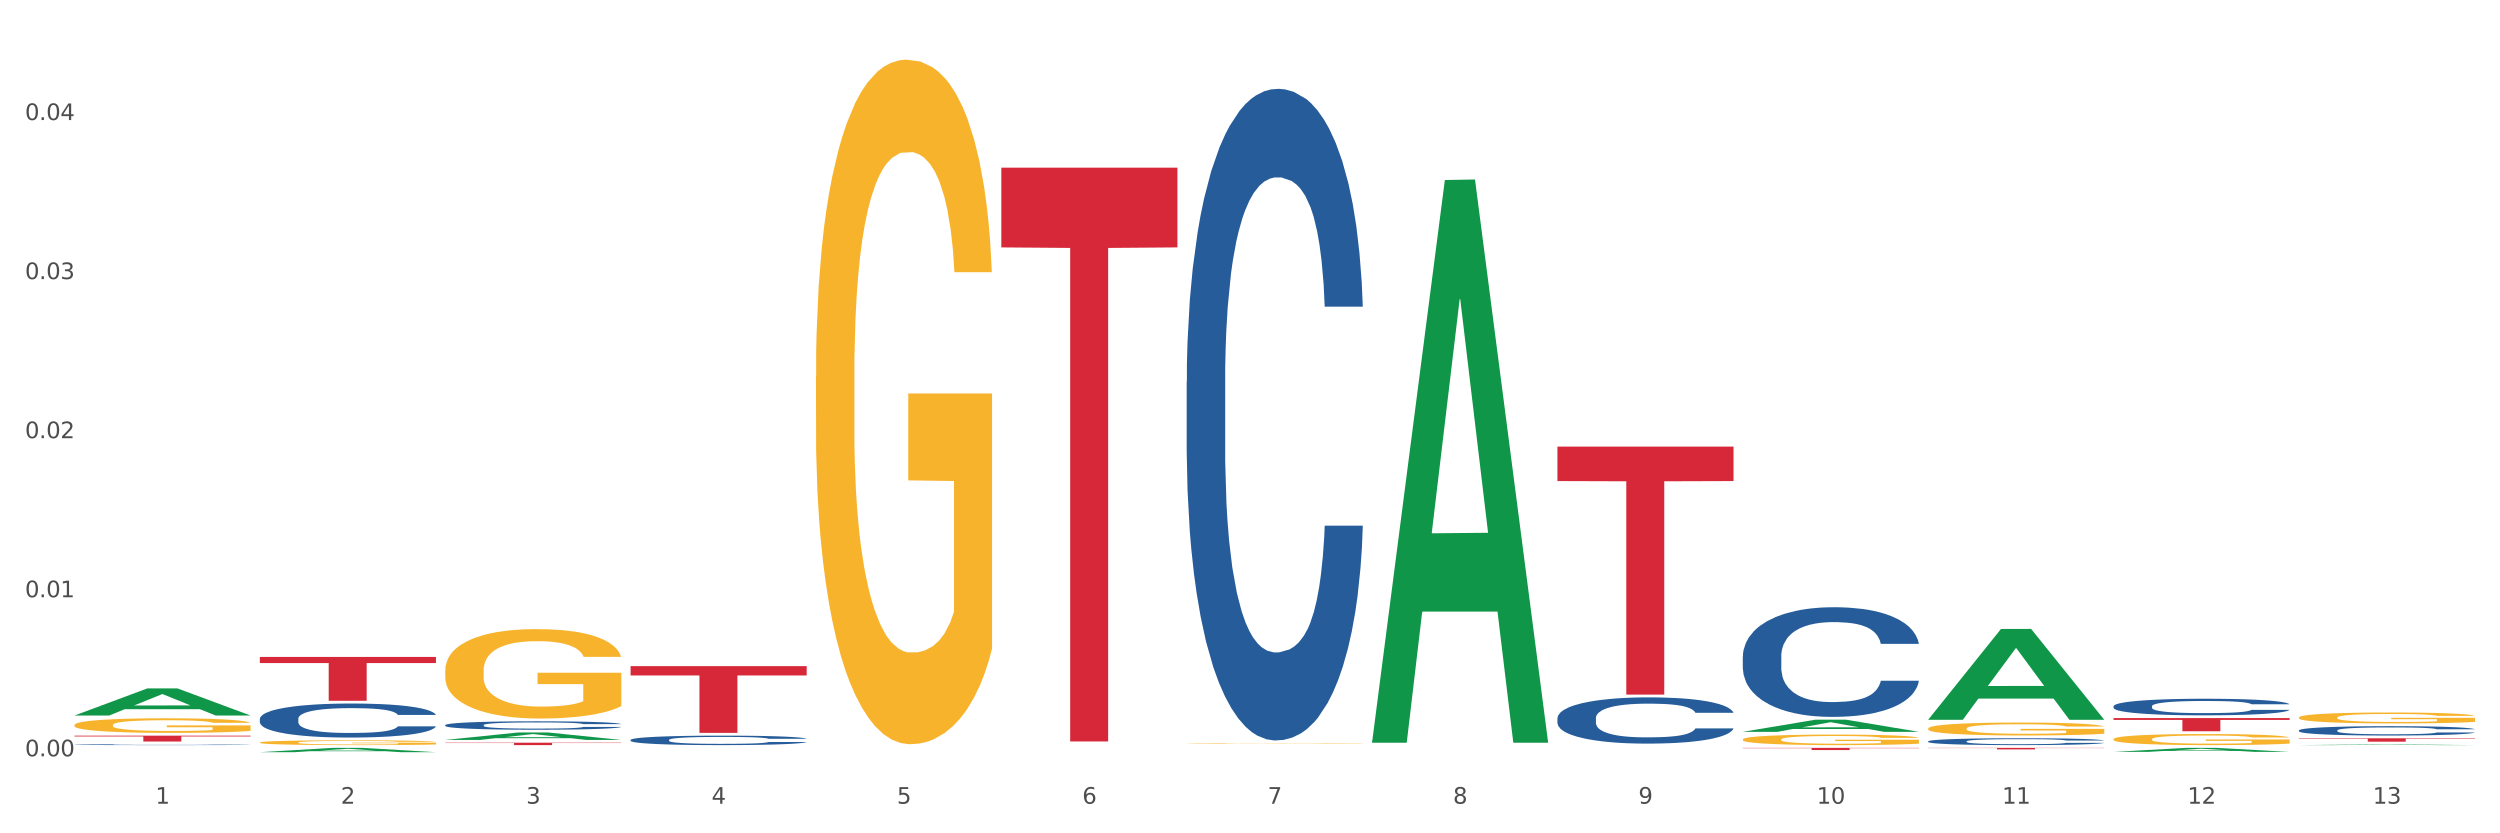 <?xml version="1.0" encoding="utf-8" standalone="no"?>
<!DOCTYPE svg PUBLIC "-//W3C//DTD SVG 1.1//EN"
  "http://www.w3.org/Graphics/SVG/1.1/DTD/svg11.dtd">
<svg xmlns:xlink="http://www.w3.org/1999/xlink" width="1080pt" height="360pt" viewBox="0 0 1080 360" xmlns="http://www.w3.org/2000/svg" version="1.1">
 <rect x="0" y="0" width="1080" height="360" fill="#333333" stroke="none"/>
 <defs>
  <style type="text/css">*{stroke-linejoin: round; stroke-linecap: butt}</style>
 </defs>
 <g id="figure_1">
  <g id="patch_1">
   <path d="M 0 360 
L 1080 360 
L 1080 0 
L 0 0 
z
" style="fill: #ffffff; stroke: #ffffff; stroke-linejoin: miter"/>
  </g>
  <g id="axes_1">
   <g id="matplotlib.axis_1">
    <g id="xtick_1">
     <g id="text_1">
      <!-- 1 -->
      <g style="fill: #4d4d4d" transform="translate(67.159 347.204) scale(0.096 -0.096)">
       <defs>
        <path id="DejaVuSans-31" d="M 794 531 
L 1825 531 
L 1825 4091 
L 703 3866 
L 703 4441 
L 1819 4666 
L 2450 4666 
L 2450 531 
L 3481 531 
L 3481 0 
L 794 0 
L 794 531 
z
" transform="scale(0.016)"/>
       </defs>
       <use xlink:href="#DejaVuSans-31"/>
      </g>
     </g>
    </g>
    <g id="xtick_2">
     <g id="text_2">
      <!-- 2 -->
      <g style="fill: #4d4d4d" transform="translate(147.238 347.204) scale(0.096 -0.096)">
       <defs>
        <path id="DejaVuSans-32" d="M 1228 531 
L 3431 531 
L 3431 0 
L 469 0 
L 469 531 
Q 828 903 1448 1529 
Q 2069 2156 2228 2338 
Q 2531 2678 2651 2914 
Q 2772 3150 2772 3378 
Q 2772 3750 2511 3984 
Q 2250 4219 1831 4219 
Q 1534 4219 1204 4116 
Q 875 4013 500 3803 
L 500 4441 
Q 881 4594 1212 4672 
Q 1544 4750 1819 4750 
Q 2544 4750 2975 4387 
Q 3406 4025 3406 3419 
Q 3406 3131 3298 2873 
Q 3191 2616 2906 2266 
Q 2828 2175 2409 1742 
Q 1991 1309 1228 531 
z
" transform="scale(0.016)"/>
       </defs>
       <use xlink:href="#DejaVuSans-32"/>
      </g>
     </g>
    </g>
    <g id="xtick_3">
     <g id="text_3">
      <!-- 3 -->
      <g style="fill: #4d4d4d" transform="translate(227.317 347.204) scale(0.096 -0.096)">
       <defs>
        <path id="DejaVuSans-33" d="M 2597 2516 
Q 3050 2419 3304 2112 
Q 3559 1806 3559 1356 
Q 3559 666 3084 287 
Q 2609 -91 1734 -91 
Q 1441 -91 1130 -33 
Q 819 25 488 141 
L 488 750 
Q 750 597 1062 519 
Q 1375 441 1716 441 
Q 2309 441 2620 675 
Q 2931 909 2931 1356 
Q 2931 1769 2642 2001 
Q 2353 2234 1838 2234 
L 1294 2234 
L 1294 2753 
L 1863 2753 
Q 2328 2753 2575 2939 
Q 2822 3125 2822 3475 
Q 2822 3834 2567 4026 
Q 2313 4219 1838 4219 
Q 1578 4219 1281 4162 
Q 984 4106 628 3988 
L 628 4550 
Q 988 4650 1302 4700 
Q 1616 4750 1894 4750 
Q 2613 4750 3031 4423 
Q 3450 4097 3450 3541 
Q 3450 3153 3228 2886 
Q 3006 2619 2597 2516 
z
" transform="scale(0.016)"/>
       </defs>
       <use xlink:href="#DejaVuSans-33"/>
      </g>
     </g>
    </g>
    <g id="xtick_4">
     <g id="text_4">
      <!-- 4 -->
      <g style="fill: #4d4d4d" transform="translate(307.396 347.204) scale(0.096 -0.096)">
       <defs>
        <path id="DejaVuSans-34" d="M 2419 4116 
L 825 1625 
L 2419 1625 
L 2419 4116 
z
M 2253 4666 
L 3047 4666 
L 3047 1625 
L 3713 1625 
L 3713 1100 
L 3047 1100 
L 3047 0 
L 2419 0 
L 2419 1100 
L 313 1100 
L 313 1709 
L 2253 4666 
z
" transform="scale(0.016)"/>
       </defs>
       <use xlink:href="#DejaVuSans-34"/>
      </g>
     </g>
    </g>
    <g id="xtick_5">
     <g id="text_5">
      <!-- 5 -->
      <g style="fill: #4d4d4d" transform="translate(387.475 347.204) scale(0.096 -0.096)">
       <defs>
        <path id="DejaVuSans-35" d="M 691 4666 
L 3169 4666 
L 3169 4134 
L 1269 4134 
L 1269 2991 
Q 1406 3038 1543 3061 
Q 1681 3084 1819 3084 
Q 2600 3084 3056 2656 
Q 3513 2228 3513 1497 
Q 3513 744 3044 326 
Q 2575 -91 1722 -91 
Q 1428 -91 1123 -41 
Q 819 9 494 109 
L 494 744 
Q 775 591 1075 516 
Q 1375 441 1709 441 
Q 2250 441 2565 725 
Q 2881 1009 2881 1497 
Q 2881 1984 2565 2268 
Q 2250 2553 1709 2553 
Q 1456 2553 1204 2497 
Q 953 2441 691 2322 
L 691 4666 
z
" transform="scale(0.016)"/>
       </defs>
       <use xlink:href="#DejaVuSans-35"/>
      </g>
     </g>
    </g>
    <g id="xtick_6">
     <g id="text_6">
      <!-- 6 -->
      <g style="fill: #4d4d4d" transform="translate(467.554 347.204) scale(0.096 -0.096)">
       <defs>
        <path id="DejaVuSans-36" d="M 2113 2584 
Q 1688 2584 1439 2293 
Q 1191 2003 1191 1497 
Q 1191 994 1439 701 
Q 1688 409 2113 409 
Q 2538 409 2786 701 
Q 3034 994 3034 1497 
Q 3034 2003 2786 2293 
Q 2538 2584 2113 2584 
z
M 3366 4563 
L 3366 3988 
Q 3128 4100 2886 4159 
Q 2644 4219 2406 4219 
Q 1781 4219 1451 3797 
Q 1122 3375 1075 2522 
Q 1259 2794 1537 2939 
Q 1816 3084 2150 3084 
Q 2853 3084 3261 2657 
Q 3669 2231 3669 1497 
Q 3669 778 3244 343 
Q 2819 -91 2113 -91 
Q 1303 -91 875 529 
Q 447 1150 447 2328 
Q 447 3434 972 4092 
Q 1497 4750 2381 4750 
Q 2619 4750 2861 4703 
Q 3103 4656 3366 4563 
z
" transform="scale(0.016)"/>
       </defs>
       <use xlink:href="#DejaVuSans-36"/>
      </g>
     </g>
    </g>
    <g id="xtick_7">
     <g id="text_7">
      <!-- 7 -->
      <g style="fill: #4d4d4d" transform="translate(547.634 347.204) scale(0.096 -0.096)">
       <defs>
        <path id="DejaVuSans-37" d="M 525 4666 
L 3525 4666 
L 3525 4397 
L 1831 0 
L 1172 0 
L 2766 4134 
L 525 4134 
L 525 4666 
z
" transform="scale(0.016)"/>
       </defs>
       <use xlink:href="#DejaVuSans-37"/>
      </g>
     </g>
    </g>
    <g id="xtick_8">
     <g id="text_8">
      <!-- 8 -->
      <g style="fill: #4d4d4d" transform="translate(627.713 347.204) scale(0.096 -0.096)">
       <defs>
        <path id="DejaVuSans-38" d="M 2034 2216 
Q 1584 2216 1326 1975 
Q 1069 1734 1069 1313 
Q 1069 891 1326 650 
Q 1584 409 2034 409 
Q 2484 409 2743 651 
Q 3003 894 3003 1313 
Q 3003 1734 2745 1975 
Q 2488 2216 2034 2216 
z
M 1403 2484 
Q 997 2584 770 2862 
Q 544 3141 544 3541 
Q 544 4100 942 4425 
Q 1341 4750 2034 4750 
Q 2731 4750 3128 4425 
Q 3525 4100 3525 3541 
Q 3525 3141 3298 2862 
Q 3072 2584 2669 2484 
Q 3125 2378 3379 2068 
Q 3634 1759 3634 1313 
Q 3634 634 3220 271 
Q 2806 -91 2034 -91 
Q 1263 -91 848 271 
Q 434 634 434 1313 
Q 434 1759 690 2068 
Q 947 2378 1403 2484 
z
M 1172 3481 
Q 1172 3119 1398 2916 
Q 1625 2713 2034 2713 
Q 2441 2713 2670 2916 
Q 2900 3119 2900 3481 
Q 2900 3844 2670 4047 
Q 2441 4250 2034 4250 
Q 1625 4250 1398 4047 
Q 1172 3844 1172 3481 
z
" transform="scale(0.016)"/>
       </defs>
       <use xlink:href="#DejaVuSans-38"/>
      </g>
     </g>
    </g>
    <g id="xtick_9">
     <g id="text_9">
      <!-- 9 -->
      <g style="fill: #4d4d4d" transform="translate(707.792 347.204) scale(0.096 -0.096)">
       <defs>
        <path id="DejaVuSans-39" d="M 703 97 
L 703 672 
Q 941 559 1184 500 
Q 1428 441 1663 441 
Q 2288 441 2617 861 
Q 2947 1281 2994 2138 
Q 2813 1869 2534 1725 
Q 2256 1581 1919 1581 
Q 1219 1581 811 2004 
Q 403 2428 403 3163 
Q 403 3881 828 4315 
Q 1253 4750 1959 4750 
Q 2769 4750 3195 4129 
Q 3622 3509 3622 2328 
Q 3622 1225 3098 567 
Q 2575 -91 1691 -91 
Q 1453 -91 1209 -44 
Q 966 3 703 97 
z
M 1959 2075 
Q 2384 2075 2632 2365 
Q 2881 2656 2881 3163 
Q 2881 3666 2632 3958 
Q 2384 4250 1959 4250 
Q 1534 4250 1286 3958 
Q 1038 3666 1038 3163 
Q 1038 2656 1286 2365 
Q 1534 2075 1959 2075 
z
" transform="scale(0.016)"/>
       </defs>
       <use xlink:href="#DejaVuSans-39"/>
      </g>
     </g>
    </g>
    <g id="xtick_10">
     <g id="text_10">
      <!-- 10 -->
      <g style="fill: #4d4d4d" transform="translate(784.817 347.204) scale(0.096 -0.096)">
       <defs>
        <path id="DejaVuSans-30" d="M 2034 4250 
Q 1547 4250 1301 3770 
Q 1056 3291 1056 2328 
Q 1056 1369 1301 889 
Q 1547 409 2034 409 
Q 2525 409 2770 889 
Q 3016 1369 3016 2328 
Q 3016 3291 2770 3770 
Q 2525 4250 2034 4250 
z
M 2034 4750 
Q 2819 4750 3233 4129 
Q 3647 3509 3647 2328 
Q 3647 1150 3233 529 
Q 2819 -91 2034 -91 
Q 1250 -91 836 529 
Q 422 1150 422 2328 
Q 422 3509 836 4129 
Q 1250 4750 2034 4750 
z
" transform="scale(0.016)"/>
       </defs>
       <use xlink:href="#DejaVuSans-31"/>
       <use xlink:href="#DejaVuSans-30" transform="translate(63.623 0)"/>
      </g>
     </g>
    </g>
    <g id="xtick_11">
     <g id="text_11">
      <!-- 11 -->
      <g style="fill: #4d4d4d" transform="translate(864.896 347.204) scale(0.096 -0.096)">
       <use xlink:href="#DejaVuSans-31"/>
       <use xlink:href="#DejaVuSans-31" transform="translate(63.623 0)"/>
      </g>
     </g>
    </g>
    <g id="xtick_12">
     <g id="text_12">
      <!-- 12 -->
      <g style="fill: #4d4d4d" transform="translate(944.975 347.204) scale(0.096 -0.096)">
       <use xlink:href="#DejaVuSans-31"/>
       <use xlink:href="#DejaVuSans-32" transform="translate(63.623 0)"/>
      </g>
     </g>
    </g>
    <g id="xtick_13">
     <g id="text_13">
      <!-- 13 -->
      <g style="fill: #4d4d4d" transform="translate(1025.054 347.204) scale(0.096 -0.096)">
       <use xlink:href="#DejaVuSans-31"/>
       <use xlink:href="#DejaVuSans-33" transform="translate(63.623 0)"/>
      </g>
     </g>
    </g>
    <g id="xtick_14"/>
    <g id="xtick_15"/>
    <g id="xtick_16"/>
    <g id="xtick_17"/>
    <g id="xtick_18"/>
    <g id="xtick_19"/>
    <g id="xtick_20"/>
    <g id="xtick_21"/>
    <g id="xtick_22"/>
    <g id="xtick_23"/>
    <g id="xtick_24"/>
    <g id="xtick_25"/>
   </g>
   <g id="matplotlib.axis_2">
    <g id="ytick_1">
     <g id="text_14">
      <!-- 0.00 -->
      <g style="fill: #4d4d4d" transform="translate(10.8 326.727) scale(0.096 -0.096)">
       <defs>
        <path id="DejaVuSans-2e" d="M 684 794 
L 1344 794 
L 1344 0 
L 684 0 
L 684 794 
z
" transform="scale(0.016)"/>
       </defs>
       <use xlink:href="#DejaVuSans-30"/>
       <use xlink:href="#DejaVuSans-2e" transform="translate(63.623 0)"/>
       <use xlink:href="#DejaVuSans-30" transform="translate(95.41 0)"/>
       <use xlink:href="#DejaVuSans-30" transform="translate(159.033 0)"/>
      </g>
     </g>
    </g>
    <g id="ytick_2">
     <g id="text_15">
      <!-- 0.01 -->
      <g style="fill: #4d4d4d" transform="translate(10.8 258.011) scale(0.096 -0.096)">
       <use xlink:href="#DejaVuSans-30"/>
       <use xlink:href="#DejaVuSans-2e" transform="translate(63.623 0)"/>
       <use xlink:href="#DejaVuSans-30" transform="translate(95.41 0)"/>
       <use xlink:href="#DejaVuSans-31" transform="translate(159.033 0)"/>
      </g>
     </g>
    </g>
    <g id="ytick_3">
     <g id="text_16">
      <!-- 0.02 -->
      <g style="fill: #4d4d4d" transform="translate(10.8 189.294) scale(0.096 -0.096)">
       <use xlink:href="#DejaVuSans-30"/>
       <use xlink:href="#DejaVuSans-2e" transform="translate(63.623 0)"/>
       <use xlink:href="#DejaVuSans-30" transform="translate(95.41 0)"/>
       <use xlink:href="#DejaVuSans-32" transform="translate(159.033 0)"/>
      </g>
     </g>
    </g>
    <g id="ytick_4">
     <g id="text_17">
      <!-- 0.03 -->
      <g style="fill: #4d4d4d" transform="translate(10.8 120.578) scale(0.096 -0.096)">
       <use xlink:href="#DejaVuSans-30"/>
       <use xlink:href="#DejaVuSans-2e" transform="translate(63.623 0)"/>
       <use xlink:href="#DejaVuSans-30" transform="translate(95.41 0)"/>
       <use xlink:href="#DejaVuSans-33" transform="translate(159.033 0)"/>
      </g>
     </g>
    </g>
    <g id="ytick_5">
     <g id="text_18">
      <!-- 0.04 -->
      <g style="fill: #4d4d4d" transform="translate(10.8 51.861) scale(0.096 -0.096)">
       <use xlink:href="#DejaVuSans-30"/>
       <use xlink:href="#DejaVuSans-2e" transform="translate(63.623 0)"/>
       <use xlink:href="#DejaVuSans-30" transform="translate(95.41 0)"/>
       <use xlink:href="#DejaVuSans-34" transform="translate(159.033 0)"/>
      </g>
     </g>
    </g>
    <g id="ytick_6"/>
    <g id="ytick_7"/>
    <g id="ytick_8"/>
    <g id="ytick_9"/>
   </g>
   <g id="PolyCollection_1">
    <path d="M 32.175 309.092 
L 32.253 309.081 
L 63.625 297.399 
L 76.644 297.388 
L 108.25 309.114 
L 93.192 309.114 
L 86.369 306.383 
L 53.978 306.383 
L 53.743 306.427 
L 47.155 309.114 
L 32.175 309.114 
L 32.175 309.092 
L 58.056 304.754 
L 82.291 304.743 
L 70.291 299.887 
L 70.134 299.865 
L 69.977 299.898 
L 57.978 304.743 
L 58.056 304.754 
L 32.175 309.092 
z
" clip-path="url(#p7f6cab4eeb)" style="fill: #109648"/>
    <path d="M 112.254 324.946 
L 112.333 324.944 
L 143.704 323.082 
L 156.723 323.08 
L 188.329 324.95 
L 173.271 324.95 
L 166.448 324.514 
L 134.057 324.514 
L 133.822 324.521 
L 127.234 324.95 
L 112.254 324.95 
L 112.254 324.946 
L 138.135 324.254 
L 162.37 324.253 
L 150.37 323.478 
L 150.213 323.475 
L 150.056 323.48 
L 138.057 324.253 
L 138.135 324.254 
L 112.254 324.946 
z
" clip-path="url(#p7f6cab4eeb)" style="fill: #109648"/>
    <path d="M 192.333 319.651 
L 192.412 319.648 
L 223.783 316.437 
L 236.802 316.434 
L 268.408 319.657 
L 253.35 319.657 
L 246.527 318.906 
L 214.136 318.906 
L 213.901 318.919 
L 207.313 319.657 
L 192.333 319.657 
L 192.333 319.651 
L 218.215 318.459 
L 242.449 318.456 
L 230.449 317.121 
L 230.292 317.115 
L 230.136 317.124 
L 218.136 318.456 
L 218.215 318.459 
L 192.333 319.651 
z
" clip-path="url(#p7f6cab4eeb)" style="fill: #109648"/>
    <path d="M 512.65 321.187 
L 512.74 321.187 
L 512.74 321.179 
L 512.919 321.172 
L 513.818 321.156 
L 515.165 321.142 
L 516.153 321.135 
L 517.141 321.129 
L 518.308 321.123 
L 519.745 321.117 
L 522.35 321.108 
L 523.967 321.103 
L 525.943 321.098 
L 529.536 321.091 
L 532.14 321.087 
L 534.835 321.084 
L 539.236 321.08 
L 542.11 321.078 
L 545.164 321.077 
L 548.846 321.076 
L 551.631 321.076 
L 557.738 321.077 
L 562.948 321.079 
L 565.462 321.08 
L 568.696 321.083 
L 570.402 321.085 
L 573.187 321.088 
L 576.061 321.093 
L 578.037 321.097 
L 581.001 321.104 
L 583.246 321.112 
L 585.312 321.121 
L 586.39 321.127 
L 587.198 321.133 
L 587.917 321.14 
L 588.635 321.151 
L 572.468 321.151 
L 571.839 321.143 
L 570.851 321.136 
L 569.414 321.129 
L 568.157 321.124 
L 566.001 321.119 
L 564.025 321.115 
L 561.96 321.113 
L 559.445 321.111 
L 557.469 321.109 
L 554.684 321.109 
L 549.206 321.109 
L 545.523 321.111 
L 543.008 321.113 
L 541.391 321.115 
L 539.954 321.117 
L 538.338 321.12 
L 536.451 321.125 
L 535.104 321.129 
L 533.757 321.134 
L 532.679 321.139 
L 531.691 321.145 
L 530.883 321.152 
L 530.254 321.159 
L 529.715 321.167 
L 529.266 321.181 
L 529.266 321.211 
L 529.446 321.218 
L 529.895 321.227 
L 530.434 321.234 
L 531.332 321.242 
L 532.14 321.247 
L 533.667 321.255 
L 535.374 321.262 
L 536.721 321.266 
L 538.068 321.269 
L 540.403 321.274 
L 543.008 321.278 
L 545.254 321.281 
L 548.307 321.283 
L 550.373 321.284 
L 552.169 321.284 
L 556.571 321.284 
L 559.714 321.284 
L 563.217 321.282 
L 565.912 321.28 
L 568.157 321.278 
L 570.672 321.274 
L 572.289 321.27 
L 572.289 321.224 
L 552.529 321.224 
L 552.529 321.193 
L 588.725 321.193 
L 588.725 321.283 
L 587.198 321.287 
L 585.492 321.292 
L 583.695 321.295 
L 581.001 321.3 
L 577.767 321.304 
L 574.893 321.307 
L 571.839 321.31 
L 568.247 321.313 
L 563.576 321.315 
L 560.702 321.316 
L 557.109 321.316 
L 552.888 321.316 
L 549.206 321.316 
L 545.613 321.315 
L 541.841 321.313 
L 538.158 321.31 
L 535.374 321.307 
L 532.589 321.304 
L 529.625 321.299 
L 527.29 321.295 
L 525.494 321.291 
L 523.518 321.286 
L 521.362 321.279 
L 519.745 321.273 
L 518.308 321.267 
L 516.781 321.259 
L 515.704 321.252 
L 514.626 321.244 
L 513.997 321.237 
L 513.279 321.228 
L 512.74 321.214 
L 512.65 321.187 
z
" clip-path="url(#p7f6cab4eeb)" style="fill: #f7b32b"/>
    <path d="M 993.125 309.979 
L 993.215 309.975 
L 993.215 309.82 
L 993.394 309.687 
L 994.292 309.364 
L 995.64 309.097 
L 996.628 308.955 
L 997.616 308.839 
L 998.783 308.723 
L 1000.22 308.602 
L 1002.825 308.426 
L 1004.442 308.336 
L 1006.418 308.241 
L 1010.01 308.103 
L 1012.615 308.026 
L 1015.31 307.961 
L 1019.711 307.884 
L 1022.585 307.849 
L 1025.639 307.824 
L 1029.321 307.806 
L 1032.105 307.802 
L 1038.213 307.815 
L 1043.422 307.854 
L 1045.937 307.884 
L 1049.171 307.935 
L 1050.877 307.97 
L 1053.662 308.039 
L 1056.536 308.129 
L 1058.512 308.207 
L 1061.476 308.353 
L 1063.721 308.499 
L 1065.787 308.68 
L 1066.865 308.805 
L 1067.673 308.921 
L 1068.392 309.054 
L 1069.11 309.265 
L 1052.943 309.265 
L 1052.314 309.114 
L 1051.326 308.972 
L 1049.889 308.835 
L 1048.632 308.749 
L 1046.476 308.641 
L 1044.5 308.572 
L 1042.434 308.521 
L 1039.92 308.478 
L 1037.944 308.456 
L 1035.159 308.439 
L 1029.68 308.443 
L 1025.998 308.478 
L 1023.483 308.521 
L 1021.866 308.559 
L 1020.429 308.602 
L 1018.813 308.663 
L 1016.926 308.753 
L 1015.579 308.835 
L 1014.232 308.938 
L 1013.154 309.041 
L 1012.166 309.162 
L 1011.358 309.291 
L 1010.729 309.424 
L 1010.19 309.588 
L 1009.741 309.859 
L 1009.741 310.448 
L 1009.921 310.581 
L 1010.37 310.758 
L 1010.909 310.891 
L 1011.807 311.05 
L 1012.615 311.158 
L 1014.142 311.313 
L 1015.849 311.442 
L 1017.196 311.524 
L 1018.543 311.592 
L 1020.878 311.687 
L 1023.483 311.765 
L 1025.728 311.812 
L 1028.782 311.855 
L 1030.848 311.872 
L 1032.644 311.881 
L 1037.045 311.881 
L 1040.189 311.868 
L 1043.692 311.838 
L 1046.386 311.799 
L 1048.632 311.752 
L 1051.147 311.674 
L 1052.763 311.601 
L 1052.763 310.702 
L 1033.004 310.698 
L 1033.004 310.1 
L 1069.2 310.1 
L 1069.2 311.855 
L 1067.673 311.945 
L 1065.967 312.027 
L 1064.17 312.1 
L 1061.476 312.19 
L 1058.242 312.277 
L 1055.368 312.337 
L 1052.314 312.388 
L 1048.722 312.436 
L 1044.051 312.479 
L 1041.177 312.496 
L 1037.584 312.509 
L 1033.363 312.513 
L 1029.68 312.505 
L 1026.088 312.483 
L 1022.315 312.444 
L 1018.633 312.388 
L 1015.849 312.332 
L 1013.064 312.264 
L 1010.1 312.173 
L 1007.765 312.087 
L 1005.969 312.01 
L 1003.993 311.911 
L 1001.837 311.782 
L 1000.22 311.666 
L 998.783 311.545 
L 997.256 311.39 
L 996.179 311.257 
L 995.101 311.089 
L 994.472 310.964 
L 993.754 310.771 
L 993.215 310.5 
L 993.125 309.979 
z
" clip-path="url(#p7f6cab4eeb)" style="fill: #f7b32b"/>
    <path d="M 913.046 319.316 
L 913.135 319.312 
L 913.135 319.155 
L 913.315 319.019 
L 914.213 318.691 
L 915.561 318.42 
L 916.549 318.276 
L 917.537 318.158 
L 918.704 318.04 
L 920.141 317.918 
L 922.746 317.739 
L 924.363 317.647 
L 926.339 317.551 
L 929.931 317.411 
L 932.536 317.332 
L 935.231 317.267 
L 939.632 317.188 
L 942.506 317.153 
L 945.559 317.127 
L 949.242 317.109 
L 952.026 317.105 
L 958.134 317.118 
L 963.343 317.157 
L 965.858 317.188 
L 969.092 317.241 
L 970.798 317.275 
L 973.582 317.345 
L 976.457 317.437 
L 978.433 317.516 
L 981.397 317.664 
L 983.642 317.813 
L 985.708 317.997 
L 986.786 318.123 
L 987.594 318.241 
L 988.312 318.377 
L 989.031 318.591 
L 972.864 318.591 
L 972.235 318.438 
L 971.247 318.294 
L 969.81 318.154 
L 968.553 318.066 
L 966.397 317.957 
L 964.421 317.887 
L 962.355 317.835 
L 959.84 317.791 
L 957.864 317.769 
L 955.08 317.752 
L 949.601 317.756 
L 945.919 317.791 
L 943.404 317.835 
L 941.787 317.874 
L 940.35 317.918 
L 938.733 317.979 
L 936.847 318.071 
L 935.5 318.154 
L 934.153 318.259 
L 933.075 318.364 
L 932.087 318.486 
L 931.279 318.617 
L 930.65 318.753 
L 930.111 318.919 
L 929.662 319.194 
L 929.662 319.793 
L 929.841 319.928 
L 930.291 320.107 
L 930.829 320.243 
L 931.728 320.405 
L 932.536 320.514 
L 934.063 320.671 
L 935.769 320.802 
L 937.117 320.885 
L 938.464 320.955 
L 940.799 321.051 
L 943.404 321.13 
L 945.649 321.178 
L 948.703 321.222 
L 950.769 321.239 
L 952.565 321.248 
L 956.966 321.248 
L 960.11 321.235 
L 963.613 321.204 
L 966.307 321.165 
L 968.553 321.117 
L 971.068 321.038 
L 972.684 320.964 
L 972.684 320.051 
L 952.925 320.046 
L 952.925 319.439 
L 989.121 319.439 
L 989.121 321.222 
L 987.594 321.314 
L 985.887 321.397 
L 984.091 321.471 
L 981.397 321.563 
L 978.163 321.65 
L 975.289 321.711 
L 972.235 321.764 
L 968.643 321.812 
L 963.972 321.856 
L 961.098 321.873 
L 957.505 321.886 
L 953.284 321.891 
L 949.601 321.882 
L 946.009 321.86 
L 942.236 321.821 
L 938.554 321.764 
L 935.769 321.707 
L 932.985 321.637 
L 930.021 321.545 
L 927.686 321.458 
L 925.89 321.379 
L 923.914 321.279 
L 921.758 321.148 
L 920.141 321.03 
L 918.704 320.907 
L 917.177 320.75 
L 916.099 320.614 
L 915.022 320.444 
L 914.393 320.317 
L 913.674 320.121 
L 913.135 319.845 
L 913.046 319.316 
z
" clip-path="url(#p7f6cab4eeb)" style="fill: #f7b32b"/>
    <path d="M 832.967 314.724 
L 833.056 314.718 
L 833.056 314.535 
L 833.236 314.377 
L 834.134 313.994 
L 835.481 313.678 
L 836.469 313.51 
L 837.457 313.372 
L 838.625 313.234 
L 840.062 313.091 
L 842.667 312.882 
L 844.283 312.775 
L 846.259 312.663 
L 849.852 312.5 
L 852.457 312.408 
L 855.151 312.331 
L 859.552 312.24 
L 862.427 312.199 
L 865.48 312.168 
L 869.163 312.148 
L 871.947 312.143 
L 878.055 312.158 
L 883.264 312.204 
L 885.779 312.24 
L 889.012 312.301 
L 890.719 312.342 
L 893.503 312.423 
L 896.377 312.53 
L 898.353 312.622 
L 901.317 312.796 
L 903.563 312.969 
L 905.629 313.183 
L 906.706 313.331 
L 907.515 313.469 
L 908.233 313.627 
L 908.952 313.877 
L 892.785 313.877 
L 892.156 313.698 
L 891.168 313.53 
L 889.731 313.367 
L 888.474 313.265 
L 886.318 313.137 
L 884.342 313.056 
L 882.276 312.995 
L 879.761 312.944 
L 877.785 312.918 
L 875.001 312.898 
L 869.522 312.903 
L 865.84 312.944 
L 863.325 312.995 
L 861.708 313.04 
L 860.271 313.091 
L 858.654 313.163 
L 856.768 313.27 
L 855.421 313.367 
L 854.074 313.489 
L 852.996 313.612 
L 852.008 313.755 
L 851.199 313.908 
L 850.571 314.066 
L 850.032 314.259 
L 849.583 314.581 
L 849.583 315.28 
L 849.762 315.438 
L 850.211 315.647 
L 850.75 315.805 
L 851.648 315.994 
L 852.457 316.121 
L 853.984 316.305 
L 855.69 316.458 
L 857.038 316.555 
L 858.385 316.636 
L 860.72 316.748 
L 863.325 316.84 
L 865.57 316.896 
L 868.624 316.947 
L 870.69 316.968 
L 872.486 316.978 
L 876.887 316.978 
L 880.031 316.963 
L 883.534 316.927 
L 886.228 316.881 
L 888.474 316.825 
L 890.988 316.733 
L 892.605 316.646 
L 892.605 315.58 
L 872.845 315.575 
L 872.845 314.866 
L 909.042 314.866 
L 909.042 316.947 
L 907.515 317.055 
L 905.808 317.151 
L 904.012 317.238 
L 901.317 317.345 
L 898.084 317.447 
L 895.21 317.519 
L 892.156 317.58 
L 888.563 317.636 
L 883.893 317.687 
L 881.019 317.707 
L 877.426 317.723 
L 873.205 317.728 
L 869.522 317.718 
L 865.929 317.692 
L 862.157 317.646 
L 858.475 317.58 
L 855.69 317.514 
L 852.906 317.432 
L 849.942 317.325 
L 847.607 317.223 
L 845.81 317.131 
L 843.834 317.014 
L 841.679 316.861 
L 840.062 316.723 
L 838.625 316.58 
L 837.098 316.397 
L 836.02 316.238 
L 834.942 316.04 
L 834.314 315.892 
L 833.595 315.662 
L 833.056 315.341 
L 832.967 314.724 
z
" clip-path="url(#p7f6cab4eeb)" style="fill: #f7b32b"/>
    <path d="M 752.887 319.445 
L 752.977 319.44 
L 752.977 319.291 
L 753.157 319.162 
L 754.055 318.851 
L 755.402 318.593 
L 756.39 318.456 
L 757.378 318.344 
L 758.546 318.232 
L 759.983 318.116 
L 762.588 317.945 
L 764.204 317.858 
L 766.18 317.767 
L 769.773 317.634 
L 772.378 317.559 
L 775.072 317.497 
L 779.473 317.422 
L 782.347 317.389 
L 785.401 317.364 
L 789.084 317.347 
L 791.868 317.343 
L 797.976 317.356 
L 803.185 317.393 
L 805.7 317.422 
L 808.933 317.472 
L 810.64 317.505 
L 813.424 317.572 
L 816.298 317.659 
L 818.274 317.734 
L 821.238 317.875 
L 823.484 318.016 
L 825.549 318.19 
L 826.627 318.311 
L 827.436 318.423 
L 828.154 318.552 
L 828.873 318.755 
L 812.706 318.755 
L 812.077 318.61 
L 811.089 318.473 
L 809.652 318.34 
L 808.394 318.257 
L 806.239 318.153 
L 804.263 318.087 
L 802.197 318.037 
L 799.682 317.995 
L 797.706 317.975 
L 794.922 317.958 
L 789.443 317.962 
L 785.76 317.995 
L 783.246 318.037 
L 781.629 318.074 
L 780.192 318.116 
L 778.575 318.174 
L 776.689 318.261 
L 775.342 318.34 
L 773.994 318.44 
L 772.917 318.539 
L 771.929 318.656 
L 771.12 318.78 
L 770.492 318.909 
L 769.953 319.067 
L 769.504 319.328 
L 769.504 319.897 
L 769.683 320.026 
L 770.132 320.196 
L 770.671 320.325 
L 771.569 320.479 
L 772.378 320.582 
L 773.905 320.732 
L 775.611 320.857 
L 776.958 320.935 
L 778.306 321.002 
L 780.641 321.093 
L 783.246 321.168 
L 785.491 321.214 
L 788.545 321.255 
L 790.611 321.272 
L 792.407 321.28 
L 796.808 321.28 
L 799.952 321.268 
L 803.454 321.239 
L 806.149 321.201 
L 808.394 321.156 
L 810.909 321.081 
L 812.526 321.01 
L 812.526 320.142 
L 792.766 320.138 
L 792.766 319.561 
L 828.963 319.561 
L 828.963 321.255 
L 827.436 321.342 
L 825.729 321.421 
L 823.933 321.492 
L 821.238 321.579 
L 818.005 321.662 
L 815.131 321.72 
L 812.077 321.77 
L 808.484 321.816 
L 803.814 321.857 
L 800.94 321.874 
L 797.347 321.886 
L 793.125 321.891 
L 789.443 321.882 
L 785.85 321.861 
L 782.078 321.824 
L 778.395 321.77 
L 775.611 321.716 
L 772.827 321.65 
L 769.863 321.562 
L 767.528 321.479 
L 765.731 321.405 
L 763.755 321.309 
L 761.6 321.185 
L 759.983 321.072 
L 758.546 320.956 
L 757.019 320.807 
L 755.941 320.678 
L 754.863 320.516 
L 754.235 320.396 
L 753.516 320.209 
L 752.977 319.947 
L 752.887 319.445 
z
" clip-path="url(#p7f6cab4eeb)" style="fill: #f7b32b"/>
    <path d="M 32.175 313.216 
L 32.265 313.21 
L 32.265 313.003 
L 32.444 312.824 
L 33.343 312.393 
L 34.69 312.036 
L 35.678 311.846 
L 36.666 311.69 
L 37.833 311.535 
L 39.271 311.374 
L 41.875 311.138 
L 43.492 311.017 
L 45.468 310.89 
L 49.061 310.706 
L 51.665 310.602 
L 54.36 310.516 
L 58.761 310.413 
L 61.635 310.366 
L 64.689 310.332 
L 68.371 310.309 
L 71.156 310.303 
L 77.263 310.32 
L 82.473 310.372 
L 84.988 310.413 
L 88.221 310.482 
L 89.927 310.528 
L 92.712 310.62 
L 95.586 310.741 
L 97.562 310.844 
L 100.526 311.04 
L 102.771 311.236 
L 104.837 311.477 
L 105.915 311.644 
L 106.723 311.8 
L 107.442 311.978 
L 108.16 312.26 
L 91.993 312.26 
L 91.365 312.059 
L 90.377 311.869 
L 88.939 311.685 
L 87.682 311.57 
L 85.526 311.426 
L 83.55 311.334 
L 81.485 311.264 
L 78.97 311.207 
L 76.994 311.178 
L 74.209 311.155 
L 68.731 311.161 
L 65.048 311.207 
L 62.533 311.264 
L 60.917 311.316 
L 59.479 311.374 
L 57.863 311.454 
L 55.977 311.575 
L 54.629 311.685 
L 53.282 311.823 
L 52.204 311.961 
L 51.216 312.122 
L 50.408 312.295 
L 49.779 312.473 
L 49.24 312.692 
L 48.791 313.055 
L 48.791 313.843 
L 48.971 314.022 
L 49.42 314.258 
L 49.959 314.436 
L 50.857 314.649 
L 51.665 314.793 
L 53.192 315 
L 54.899 315.173 
L 56.246 315.282 
L 57.593 315.374 
L 59.929 315.501 
L 62.533 315.605 
L 64.779 315.668 
L 67.832 315.726 
L 69.898 315.749 
L 71.695 315.76 
L 76.096 315.76 
L 79.239 315.743 
L 82.742 315.703 
L 85.437 315.651 
L 87.682 315.587 
L 90.197 315.484 
L 91.814 315.386 
L 91.814 314.183 
L 72.054 314.177 
L 72.054 313.377 
L 108.25 313.377 
L 108.25 315.726 
L 106.723 315.846 
L 105.017 315.956 
L 103.22 316.054 
L 100.526 316.175 
L 97.292 316.29 
L 94.418 316.37 
L 91.365 316.439 
L 87.772 316.503 
L 83.101 316.56 
L 80.227 316.583 
L 76.635 316.601 
L 72.413 316.606 
L 68.731 316.595 
L 65.138 316.566 
L 61.366 316.514 
L 57.683 316.439 
L 54.899 316.365 
L 52.114 316.272 
L 49.15 316.152 
L 46.815 316.036 
L 45.019 315.933 
L 43.043 315.8 
L 40.887 315.628 
L 39.271 315.472 
L 37.833 315.311 
L 36.307 315.104 
L 35.229 314.925 
L 34.151 314.701 
L 33.522 314.534 
L 32.804 314.275 
L 32.265 313.912 
L 32.175 313.216 
z
" clip-path="url(#p7f6cab4eeb)" style="fill: #f7b32b"/>
    <path d="M 112.254 320.772 
L 112.344 320.77 
L 112.344 320.702 
L 112.524 320.643 
L 113.422 320.5 
L 114.769 320.382 
L 115.757 320.32 
L 116.745 320.269 
L 117.913 320.217 
L 119.35 320.164 
L 121.954 320.086 
L 123.571 320.046 
L 125.547 320.005 
L 129.14 319.944 
L 131.744 319.91 
L 134.439 319.881 
L 138.84 319.847 
L 141.714 319.832 
L 144.768 319.82 
L 148.45 319.813 
L 151.235 319.811 
L 157.342 319.816 
L 162.552 319.834 
L 165.067 319.847 
L 168.3 319.87 
L 170.007 319.885 
L 172.791 319.915 
L 175.665 319.955 
L 177.641 319.989 
L 180.605 320.054 
L 182.85 320.118 
L 184.916 320.198 
L 185.994 320.253 
L 186.802 320.305 
L 187.521 320.363 
L 188.24 320.457 
L 172.072 320.457 
L 171.444 320.39 
L 170.456 320.327 
L 169.019 320.267 
L 167.761 320.229 
L 165.606 320.181 
L 163.63 320.151 
L 161.564 320.128 
L 159.049 320.109 
L 157.073 320.099 
L 154.289 320.092 
L 148.81 320.094 
L 145.127 320.109 
L 142.612 320.128 
L 140.996 320.145 
L 139.559 320.164 
L 137.942 320.191 
L 136.056 320.231 
L 134.708 320.267 
L 133.361 320.312 
L 132.283 320.358 
L 131.295 320.411 
L 130.487 320.468 
L 129.858 320.527 
L 129.319 320.599 
L 128.87 320.719 
L 128.87 320.979 
L 129.05 321.038 
L 129.499 321.116 
L 130.038 321.174 
L 130.936 321.245 
L 131.744 321.292 
L 133.271 321.361 
L 134.978 321.418 
L 136.325 321.454 
L 137.672 321.484 
L 140.008 321.526 
L 142.612 321.56 
L 144.858 321.581 
L 147.912 321.6 
L 149.977 321.608 
L 151.774 321.611 
L 156.175 321.611 
L 159.318 321.606 
L 162.821 321.592 
L 165.516 321.575 
L 167.761 321.554 
L 170.276 321.52 
L 171.893 321.488 
L 171.893 321.091 
L 152.133 321.089 
L 152.133 320.825 
L 188.329 320.825 
L 188.329 321.6 
L 186.802 321.64 
L 185.096 321.676 
L 183.3 321.708 
L 180.605 321.748 
L 177.372 321.786 
L 174.497 321.813 
L 171.444 321.835 
L 167.851 321.856 
L 163.181 321.875 
L 160.306 321.883 
L 156.714 321.889 
L 152.492 321.891 
L 148.81 321.887 
L 145.217 321.877 
L 141.445 321.86 
L 137.762 321.835 
L 134.978 321.811 
L 132.194 321.78 
L 129.23 321.74 
L 126.894 321.703 
L 125.098 321.668 
L 123.122 321.625 
L 120.966 321.568 
L 119.35 321.516 
L 117.913 321.463 
L 116.386 321.395 
L 115.308 321.336 
L 114.23 321.262 
L 113.601 321.207 
L 112.883 321.121 
L 112.344 321.002 
L 112.254 320.772 
z
" clip-path="url(#p7f6cab4eeb)" style="fill: #f7b32b"/>
    <path d="M 913.046 324.812 
L 913.124 324.811 
L 944.495 323.081 
L 957.514 323.08 
L 989.121 324.815 
L 974.063 324.815 
L 967.239 324.411 
L 934.849 324.411 
L 934.613 324.418 
L 928.025 324.815 
L 913.046 324.815 
L 913.046 324.812 
L 938.927 324.17 
L 963.161 324.168 
L 951.162 323.45 
L 951.005 323.446 
L 950.848 323.451 
L 938.848 324.168 
L 938.927 324.17 
L 913.046 324.812 
z
" clip-path="url(#p7f6cab4eeb)" style="fill: #109648"/>
    <path d="M 993.125 321.89 
L 993.203 321.89 
L 1024.574 321.593 
L 1037.594 321.593 
L 1069.2 321.891 
L 1054.142 321.891 
L 1047.319 321.821 
L 1014.928 321.821 
L 1014.693 321.822 
L 1008.105 321.891 
L 993.125 321.891 
L 993.125 321.89 
L 1019.006 321.78 
L 1043.24 321.78 
L 1031.241 321.657 
L 1031.084 321.656 
L 1030.927 321.657 
L 1018.928 321.78 
L 1019.006 321.78 
L 993.125 321.89 
z
" clip-path="url(#p7f6cab4eeb)" style="fill: #109648"/>
    <path d="M 832.967 310.88 
L 833.045 310.843 
L 864.416 271.717 
L 877.435 271.68 
L 909.042 310.953 
L 893.984 310.953 
L 887.16 301.808 
L 854.769 301.808 
L 854.534 301.956 
L 847.946 310.953 
L 832.967 310.953 
L 832.967 310.88 
L 858.848 296.35 
L 883.082 296.314 
L 871.083 280.051 
L 870.926 279.977 
L 870.769 280.088 
L 858.769 296.314 
L 858.848 296.35 
L 832.967 310.88 
z
" clip-path="url(#p7f6cab4eeb)" style="fill: #109648"/>
    <path d="M 752.887 316.144 
L 752.966 316.139 
L 784.337 310.891 
L 797.356 310.886 
L 828.963 316.154 
L 813.904 316.154 
L 807.081 314.927 
L 774.69 314.927 
L 774.455 314.947 
L 767.867 316.154 
L 752.887 316.154 
L 752.887 316.144 
L 778.769 314.195 
L 803.003 314.19 
L 791.003 312.009 
L 790.847 311.999 
L 790.69 312.014 
L 778.69 314.19 
L 778.769 314.195 
L 752.887 316.144 
z
" clip-path="url(#p7f6cab4eeb)" style="fill: #109648"/>
    <path d="M 352.492 162.425 
L 352.581 162.155 
L 352.581 152.432 
L 352.761 144.059 
L 353.659 123.802 
L 355.006 107.057 
L 355.994 98.144 
L 356.982 90.851 
L 358.15 83.559 
L 359.587 75.996 
L 362.192 64.923 
L 363.809 59.251 
L 365.785 53.309 
L 369.377 44.666 
L 371.982 39.804 
L 374.676 35.753 
L 379.078 30.891 
L 381.952 28.73 
L 385.005 27.11 
L 388.688 26.03 
L 391.472 25.759 
L 397.58 26.57 
L 402.789 29.001 
L 405.304 30.891 
L 408.538 34.132 
L 410.244 36.293 
L 413.028 40.614 
L 415.903 46.286 
L 417.879 51.148 
L 420.843 60.331 
L 423.088 69.514 
L 425.154 80.858 
L 426.232 88.691 
L 427.04 95.983 
L 427.758 104.356 
L 428.477 117.59 
L 412.31 117.59 
L 411.681 108.137 
L 410.693 99.224 
L 409.256 90.581 
L 407.999 85.179 
L 405.843 78.427 
L 403.867 74.106 
L 401.801 70.865 
L 399.286 68.164 
L 397.31 66.813 
L 394.526 65.733 
L 389.047 66.003 
L 385.365 68.164 
L 382.85 70.865 
L 381.233 73.295 
L 379.796 75.996 
L 378.179 79.778 
L 376.293 85.45 
L 374.946 90.581 
L 373.599 97.063 
L 372.521 103.546 
L 371.533 111.108 
L 370.724 119.211 
L 370.096 127.584 
L 369.557 137.847 
L 369.108 154.863 
L 369.108 191.865 
L 369.287 200.238 
L 369.737 211.312 
L 370.275 219.684 
L 371.174 229.678 
L 371.982 236.43 
L 373.509 246.153 
L 375.215 254.256 
L 376.563 259.388 
L 377.91 263.709 
L 380.245 269.651 
L 382.85 274.513 
L 385.095 277.484 
L 388.149 280.185 
L 390.215 281.265 
L 392.011 281.805 
L 396.412 281.805 
L 399.556 280.995 
L 403.059 279.104 
L 405.753 276.674 
L 407.999 273.703 
L 410.514 268.841 
L 412.13 264.249 
L 412.13 207.8 
L 392.37 207.53 
L 392.37 169.988 
L 428.567 169.988 
L 428.567 280.185 
L 427.04 285.857 
L 425.333 290.988 
L 423.537 295.58 
L 420.843 301.252 
L 417.609 306.654 
L 414.735 310.435 
L 411.681 313.676 
L 408.088 316.647 
L 403.418 319.348 
L 400.544 320.428 
L 396.951 321.239 
L 392.73 321.509 
L 389.047 320.968 
L 385.455 319.618 
L 381.682 317.187 
L 378 313.676 
L 375.215 310.165 
L 372.431 305.843 
L 369.467 300.171 
L 367.132 294.77 
L 365.335 289.908 
L 363.359 283.696 
L 361.204 275.593 
L 359.587 268.301 
L 358.15 260.738 
L 356.623 251.015 
L 355.545 242.642 
L 354.468 232.109 
L 353.839 224.276 
L 353.12 212.122 
L 352.581 195.106 
L 352.492 162.425 
z
" clip-path="url(#p7f6cab4eeb)" style="fill: #f7b32b"/>
    <path d="M 192.333 289.635 
L 192.423 289.6 
L 192.423 288.33 
L 192.603 287.237 
L 193.501 284.591 
L 194.848 282.404 
L 195.836 281.24 
L 196.824 280.288 
L 197.992 279.335 
L 199.429 278.348 
L 202.034 276.902 
L 203.65 276.161 
L 205.626 275.385 
L 209.219 274.256 
L 211.824 273.621 
L 214.518 273.092 
L 218.919 272.457 
L 221.793 272.175 
L 224.847 271.964 
L 228.53 271.822 
L 231.314 271.787 
L 237.422 271.893 
L 242.631 272.21 
L 245.146 272.457 
L 248.379 272.881 
L 250.086 273.163 
L 252.87 273.727 
L 255.744 274.468 
L 257.72 275.103 
L 260.684 276.302 
L 262.93 277.501 
L 264.995 278.983 
L 266.073 280.006 
L 266.882 280.958 
L 267.6 282.051 
L 268.319 283.78 
L 252.152 283.78 
L 251.523 282.545 
L 250.535 281.381 
L 249.098 280.253 
L 247.84 279.547 
L 245.685 278.665 
L 243.709 278.101 
L 241.643 277.678 
L 239.128 277.325 
L 237.152 277.149 
L 234.368 277.007 
L 228.889 277.043 
L 225.206 277.325 
L 222.692 277.678 
L 221.075 277.995 
L 219.638 278.348 
L 218.021 278.842 
L 216.135 279.582 
L 214.788 280.253 
L 213.44 281.099 
L 212.363 281.946 
L 211.375 282.933 
L 210.566 283.991 
L 209.937 285.085 
L 209.399 286.425 
L 208.949 288.647 
L 208.949 293.48 
L 209.129 294.573 
L 209.578 296.019 
L 210.117 297.113 
L 211.015 298.418 
L 211.824 299.3 
L 213.351 300.57 
L 215.057 301.628 
L 216.404 302.298 
L 217.752 302.862 
L 220.087 303.638 
L 222.692 304.273 
L 224.937 304.661 
L 227.991 305.014 
L 230.057 305.155 
L 231.853 305.226 
L 236.254 305.226 
L 239.398 305.12 
L 242.9 304.873 
L 245.595 304.555 
L 247.84 304.167 
L 250.355 303.532 
L 251.972 302.933 
L 251.972 295.561 
L 232.212 295.526 
L 232.212 290.623 
L 268.408 290.623 
L 268.408 305.014 
L 266.882 305.755 
L 265.175 306.425 
L 263.379 307.024 
L 260.684 307.765 
L 257.451 308.471 
L 254.577 308.964 
L 251.523 309.388 
L 247.93 309.776 
L 243.26 310.128 
L 240.386 310.269 
L 236.793 310.375 
L 232.571 310.411 
L 228.889 310.34 
L 225.296 310.164 
L 221.524 309.846 
L 217.841 309.388 
L 215.057 308.929 
L 212.273 308.365 
L 209.309 307.624 
L 206.974 306.919 
L 205.177 306.284 
L 203.201 305.472 
L 201.046 304.414 
L 199.429 303.462 
L 197.992 302.474 
L 196.465 301.204 
L 195.387 300.111 
L 194.309 298.735 
L 193.681 297.712 
L 192.962 296.125 
L 192.423 293.903 
L 192.333 289.635 
z
" clip-path="url(#p7f6cab4eeb)" style="fill: #f7b32b"/>
    <path d="M 32.175 321.687 
L 32.265 321.686 
L 32.265 321.677 
L 32.535 321.664 
L 33.524 321.64 
L 34.783 321.622 
L 36.941 321.601 
L 38.11 321.593 
L 39.639 321.583 
L 42.786 321.567 
L 46.383 321.553 
L 48.901 321.546 
L 50.789 321.541 
L 55.016 321.533 
L 57.443 321.529 
L 59.961 321.526 
L 62.119 321.524 
L 65.716 321.522 
L 68.594 321.521 
L 71.921 321.52 
L 74.709 321.521 
L 78.396 321.522 
L 83.791 321.526 
L 85.859 321.528 
L 88.647 321.532 
L 91.524 321.538 
L 93.862 321.543 
L 96.56 321.551 
L 99.348 321.561 
L 102.045 321.574 
L 103.934 321.586 
L 105.463 321.598 
L 106.811 321.614 
L 107.801 321.63 
L 108.25 321.644 
L 91.794 321.644 
L 91.345 321.631 
L 90.445 321.618 
L 89.546 321.609 
L 88.557 321.601 
L 87.028 321.593 
L 85.679 321.588 
L 83.431 321.581 
L 81.363 321.577 
L 79.655 321.575 
L 77.586 321.573 
L 73.18 321.571 
L 70.033 321.571 
L 68.054 321.571 
L 65.627 321.573 
L 63.558 321.575 
L 61.13 321.579 
L 59.242 321.584 
L 57.354 321.59 
L 56.274 321.594 
L 54.656 321.601 
L 53.577 321.607 
L 52.138 321.618 
L 51.329 321.625 
L 49.89 321.644 
L 49.26 321.659 
L 48.991 321.668 
L 48.811 321.679 
L 48.811 321.732 
L 49.35 321.756 
L 49.8 321.766 
L 50.519 321.777 
L 51.868 321.792 
L 53.847 321.807 
L 55.915 321.817 
L 57.623 321.824 
L 59.242 321.828 
L 60.861 321.832 
L 62.839 321.835 
L 64.457 321.837 
L 66.885 321.839 
L 69.763 321.84 
L 72.011 321.84 
L 76.597 321.839 
L 78.665 321.837 
L 80.644 321.835 
L 82.802 321.831 
L 84.51 321.827 
L 85.5 321.824 
L 87.118 321.817 
L 88.377 321.811 
L 89.456 321.803 
L 90.176 321.796 
L 90.985 321.786 
L 91.614 321.775 
L 91.794 321.768 
L 108.25 321.768 
L 107.89 321.781 
L 107.261 321.792 
L 106.002 321.808 
L 105.013 321.817 
L 103.484 321.829 
L 101.866 321.838 
L 99.618 321.849 
L 97.549 321.856 
L 95.391 321.863 
L 93.053 321.869 
L 88.827 321.878 
L 87.298 321.88 
L 84.061 321.884 
L 81.543 321.886 
L 77.856 321.889 
L 74.079 321.89 
L 70.123 321.891 
L 66.616 321.89 
L 62.749 321.888 
L 60.321 321.886 
L 57.623 321.883 
L 54.476 321.878 
L 51.509 321.872 
L 48.721 321.866 
L 46.113 321.858 
L 43.685 321.849 
L 40.538 321.834 
L 38.2 321.82 
L 36.491 321.807 
L 35.322 321.796 
L 34.153 321.782 
L 33.524 321.772 
L 32.535 321.748 
L 32.175 321.726 
L 32.175 321.687 
z
" clip-path="url(#p7f6cab4eeb)" style="fill: #255c99"/>
    <path d="M 112.254 310.528 
L 112.344 310.515 
L 112.344 310.139 
L 112.614 309.629 
L 113.603 308.689 
L 114.862 307.978 
L 117.02 307.146 
L 118.189 306.797 
L 119.718 306.408 
L 122.865 305.777 
L 126.462 305.24 
L 128.98 304.945 
L 130.868 304.757 
L 135.095 304.421 
L 137.523 304.274 
L 140.04 304.153 
L 142.199 304.072 
L 145.796 303.978 
L 148.673 303.938 
L 152 303.925 
L 154.788 303.938 
L 158.475 303.992 
L 163.87 304.153 
L 165.938 304.247 
L 168.726 304.408 
L 171.604 304.623 
L 173.942 304.837 
L 176.639 305.146 
L 179.427 305.549 
L 182.125 306.059 
L 184.013 306.528 
L 185.542 307.025 
L 186.891 307.629 
L 187.88 308.287 
L 188.329 308.837 
L 171.873 308.837 
L 171.424 308.34 
L 170.525 307.804 
L 169.625 307.441 
L 168.636 307.146 
L 167.107 306.81 
L 165.759 306.596 
L 163.51 306.341 
L 161.442 306.179 
L 159.734 306.086 
L 157.665 306.005 
L 153.259 305.924 
L 150.112 305.924 
L 148.134 305.951 
L 145.706 306.018 
L 143.637 306.112 
L 141.209 306.273 
L 139.321 306.448 
L 137.433 306.676 
L 136.354 306.837 
L 134.735 307.132 
L 133.656 307.374 
L 132.217 307.79 
L 131.408 308.085 
L 129.969 308.85 
L 129.34 309.414 
L 129.07 309.803 
L 128.89 310.233 
L 128.89 312.327 
L 129.43 313.266 
L 129.879 313.669 
L 130.599 314.125 
L 131.947 314.716 
L 133.926 315.293 
L 135.994 315.709 
L 137.702 315.964 
L 139.321 316.152 
L 140.94 316.3 
L 142.918 316.434 
L 144.537 316.514 
L 146.965 316.595 
L 149.842 316.635 
L 152.09 316.635 
L 156.676 316.568 
L 158.745 316.501 
L 160.723 316.407 
L 162.881 316.259 
L 164.59 316.098 
L 165.579 315.977 
L 167.197 315.722 
L 168.456 315.454 
L 169.535 315.145 
L 170.255 314.877 
L 171.064 314.474 
L 171.694 314.018 
L 171.873 313.776 
L 188.329 313.776 
L 187.97 314.259 
L 187.34 314.729 
L 186.081 315.36 
L 185.092 315.722 
L 183.563 316.165 
L 181.945 316.541 
L 179.697 316.957 
L 177.628 317.266 
L 175.47 317.534 
L 173.132 317.776 
L 168.906 318.111 
L 167.377 318.205 
L 164.14 318.366 
L 161.622 318.46 
L 157.935 318.554 
L 154.158 318.608 
L 150.202 318.622 
L 146.695 318.595 
L 142.828 318.514 
L 140.4 318.434 
L 137.702 318.313 
L 134.555 318.125 
L 131.588 317.897 
L 128.8 317.628 
L 126.192 317.32 
L 123.764 316.971 
L 120.617 316.393 
L 118.279 315.83 
L 116.57 315.306 
L 115.401 314.863 
L 114.232 314.3 
L 113.603 313.91 
L 112.614 312.971 
L 112.254 312.098 
L 112.254 310.528 
z
" clip-path="url(#p7f6cab4eeb)" style="fill: #255c99"/>
    <path d="M 192.333 313.238 
L 192.423 313.234 
L 192.423 313.141 
L 192.693 313.015 
L 193.682 312.782 
L 194.941 312.605 
L 197.099 312.399 
L 198.268 312.312 
L 199.797 312.216 
L 202.944 312.059 
L 206.541 311.926 
L 209.059 311.853 
L 210.947 311.806 
L 215.174 311.723 
L 217.602 311.686 
L 220.12 311.656 
L 222.278 311.636 
L 225.875 311.613 
L 228.752 311.603 
L 232.079 311.6 
L 234.867 311.603 
L 238.554 311.617 
L 243.949 311.656 
L 246.018 311.68 
L 248.805 311.72 
L 251.683 311.773 
L 254.021 311.826 
L 256.718 311.903 
L 259.506 312.003 
L 262.204 312.129 
L 264.092 312.246 
L 265.621 312.369 
L 266.97 312.519 
L 267.959 312.682 
L 268.408 312.818 
L 251.953 312.818 
L 251.503 312.695 
L 250.604 312.562 
L 249.704 312.472 
L 248.715 312.399 
L 247.187 312.316 
L 245.838 312.262 
L 243.59 312.199 
L 241.521 312.159 
L 239.813 312.136 
L 237.745 312.116 
L 233.338 312.096 
L 230.191 312.096 
L 228.213 312.103 
L 225.785 312.119 
L 223.717 312.143 
L 221.289 312.182 
L 219.4 312.226 
L 217.512 312.282 
L 216.433 312.322 
L 214.814 312.396 
L 213.735 312.455 
L 212.296 312.559 
L 211.487 312.632 
L 210.048 312.822 
L 209.419 312.961 
L 209.149 313.058 
L 208.969 313.165 
L 208.969 313.684 
L 209.509 313.917 
L 209.958 314.017 
L 210.678 314.13 
L 212.027 314.276 
L 214.005 314.42 
L 216.073 314.523 
L 217.782 314.586 
L 219.4 314.633 
L 221.019 314.669 
L 222.997 314.703 
L 224.616 314.723 
L 227.044 314.742 
L 229.921 314.752 
L 232.169 314.752 
L 236.755 314.736 
L 238.824 314.719 
L 240.802 314.696 
L 242.96 314.659 
L 244.669 314.619 
L 245.658 314.589 
L 247.276 314.526 
L 248.535 314.46 
L 249.615 314.383 
L 250.334 314.316 
L 251.143 314.216 
L 251.773 314.103 
L 251.953 314.043 
L 268.408 314.043 
L 268.049 314.163 
L 267.419 314.28 
L 266.16 314.436 
L 265.171 314.526 
L 263.643 314.636 
L 262.024 314.729 
L 259.776 314.832 
L 257.708 314.909 
L 255.549 314.976 
L 253.211 315.035 
L 248.985 315.119 
L 247.456 315.142 
L 244.219 315.182 
L 241.701 315.205 
L 238.014 315.229 
L 234.238 315.242 
L 230.281 315.245 
L 226.774 315.239 
L 222.907 315.219 
L 220.479 315.199 
L 217.782 315.169 
L 214.634 315.122 
L 211.667 315.065 
L 208.879 314.999 
L 206.271 314.922 
L 203.843 314.836 
L 200.696 314.693 
L 198.358 314.553 
L 196.65 314.423 
L 195.481 314.313 
L 194.312 314.173 
L 193.682 314.077 
L 192.693 313.844 
L 192.333 313.627 
L 192.333 313.238 
z
" clip-path="url(#p7f6cab4eeb)" style="fill: #255c99"/>
    <path d="M 272.412 319.635 
L 272.502 319.632 
L 272.502 319.527 
L 272.772 319.385 
L 273.761 319.123 
L 275.02 318.925 
L 277.178 318.693 
L 278.347 318.596 
L 279.876 318.487 
L 283.023 318.311 
L 286.62 318.162 
L 289.138 318.079 
L 291.027 318.027 
L 295.253 317.934 
L 297.681 317.892 
L 300.199 317.859 
L 302.357 317.836 
L 305.954 317.81 
L 308.831 317.799 
L 312.159 317.795 
L 314.946 317.799 
L 318.633 317.814 
L 324.028 317.859 
L 326.097 317.885 
L 328.884 317.93 
L 331.762 317.99 
L 334.1 318.05 
L 336.798 318.136 
L 339.585 318.248 
L 342.283 318.39 
L 344.171 318.521 
L 345.7 318.659 
L 347.049 318.827 
L 348.038 319.011 
L 348.488 319.164 
L 332.032 319.164 
L 331.582 319.026 
L 330.683 318.876 
L 329.784 318.775 
L 328.794 318.693 
L 327.266 318.599 
L 325.917 318.539 
L 323.669 318.468 
L 321.601 318.424 
L 319.892 318.397 
L 317.824 318.375 
L 313.418 318.352 
L 310.27 318.352 
L 308.292 318.36 
L 305.864 318.379 
L 303.796 318.405 
L 301.368 318.45 
L 299.479 318.498 
L 297.591 318.562 
L 296.512 318.607 
L 294.893 318.689 
L 293.814 318.756 
L 292.375 318.872 
L 291.566 318.955 
L 290.127 319.168 
L 289.498 319.325 
L 289.228 319.433 
L 289.048 319.553 
L 289.048 320.136 
L 289.588 320.398 
L 290.037 320.51 
L 290.757 320.638 
L 292.106 320.802 
L 294.084 320.963 
L 296.152 321.079 
L 297.861 321.15 
L 299.479 321.202 
L 301.098 321.244 
L 303.076 321.281 
L 304.695 321.303 
L 307.123 321.326 
L 310 321.337 
L 312.249 321.337 
L 316.835 321.318 
L 318.903 321.3 
L 320.881 321.273 
L 323.039 321.232 
L 324.748 321.187 
L 325.737 321.154 
L 327.356 321.083 
L 328.615 321.008 
L 329.694 320.922 
L 330.413 320.847 
L 331.222 320.735 
L 331.852 320.608 
L 332.032 320.54 
L 348.488 320.54 
L 348.128 320.675 
L 347.498 320.806 
L 346.24 320.982 
L 345.25 321.083 
L 343.722 321.206 
L 342.103 321.311 
L 339.855 321.427 
L 337.787 321.513 
L 335.629 321.588 
L 333.291 321.655 
L 329.064 321.748 
L 327.535 321.775 
L 324.298 321.819 
L 321.78 321.846 
L 318.094 321.872 
L 314.317 321.887 
L 310.36 321.891 
L 306.853 321.883 
L 302.986 321.861 
L 300.558 321.838 
L 297.861 321.805 
L 294.713 321.752 
L 291.746 321.689 
L 288.958 321.614 
L 286.351 321.528 
L 283.923 321.431 
L 280.775 321.27 
L 278.437 321.113 
L 276.729 320.967 
L 275.56 320.843 
L 274.391 320.686 
L 273.761 320.578 
L 272.772 320.316 
L 272.412 320.073 
L 272.412 319.635 
z
" clip-path="url(#p7f6cab4eeb)" style="fill: #255c99"/>
    <path d="M 672.808 310.241 
L 672.898 310.222 
L 672.898 309.712 
L 673.168 309.018 
L 674.157 307.742 
L 675.416 306.775 
L 677.574 305.644 
L 678.743 305.17 
L 680.272 304.641 
L 683.419 303.783 
L 687.016 303.054 
L 689.534 302.653 
L 691.422 302.397 
L 695.649 301.941 
L 698.077 301.74 
L 700.595 301.576 
L 702.753 301.467 
L 706.35 301.339 
L 709.227 301.284 
L 712.554 301.266 
L 715.342 301.284 
L 719.029 301.357 
L 724.424 301.576 
L 726.492 301.704 
L 729.28 301.923 
L 732.158 302.215 
L 734.496 302.507 
L 737.193 302.926 
L 739.981 303.473 
L 742.679 304.166 
L 744.567 304.805 
L 746.096 305.48 
L 747.445 306.301 
L 748.434 307.194 
L 748.883 307.942 
L 732.427 307.942 
L 731.978 307.267 
L 731.079 306.538 
L 730.179 306.045 
L 729.19 305.644 
L 727.661 305.188 
L 726.313 304.896 
L 724.065 304.55 
L 721.996 304.331 
L 720.288 304.203 
L 718.22 304.094 
L 713.813 303.984 
L 710.666 303.984 
L 708.688 304.021 
L 706.26 304.112 
L 704.191 304.239 
L 701.764 304.458 
L 699.875 304.695 
L 697.987 305.006 
L 696.908 305.224 
L 695.289 305.626 
L 694.21 305.954 
L 692.771 306.519 
L 691.962 306.921 
L 690.523 307.96 
L 689.894 308.727 
L 689.624 309.256 
L 689.444 309.839 
L 689.444 312.685 
L 689.984 313.962 
L 690.433 314.509 
L 691.153 315.129 
L 692.501 315.932 
L 694.48 316.716 
L 696.548 317.281 
L 698.257 317.628 
L 699.875 317.883 
L 701.494 318.084 
L 703.472 318.266 
L 705.091 318.376 
L 707.519 318.485 
L 710.396 318.54 
L 712.644 318.54 
L 717.23 318.449 
L 719.299 318.358 
L 721.277 318.23 
L 723.435 318.029 
L 725.144 317.81 
L 726.133 317.646 
L 727.751 317.3 
L 729.01 316.935 
L 730.089 316.515 
L 730.809 316.15 
L 731.618 315.603 
L 732.248 314.983 
L 732.427 314.655 
L 748.883 314.655 
L 748.524 315.311 
L 747.894 315.95 
L 746.635 316.807 
L 745.646 317.3 
L 744.117 317.902 
L 742.499 318.412 
L 740.251 318.978 
L 738.183 319.397 
L 736.024 319.762 
L 733.686 320.09 
L 729.46 320.546 
L 727.931 320.674 
L 724.694 320.893 
L 722.176 321.021 
L 718.489 321.148 
L 714.713 321.221 
L 710.756 321.24 
L 707.249 321.203 
L 703.382 321.094 
L 700.954 320.984 
L 698.257 320.82 
L 695.109 320.565 
L 692.142 320.255 
L 689.354 319.89 
L 686.746 319.47 
L 684.318 318.996 
L 681.171 318.212 
L 678.833 317.446 
L 677.125 316.734 
L 675.956 316.132 
L 674.787 315.366 
L 674.157 314.837 
L 673.168 313.56 
L 672.808 312.375 
L 672.808 310.241 
z
" clip-path="url(#p7f6cab4eeb)" style="fill: #255c99"/>
    <path d="M 512.65 164.861 
L 512.74 164.604 
L 512.74 157.405 
L 513.01 147.636 
L 513.999 129.64 
L 515.258 116.014 
L 517.416 100.074 
L 518.585 93.39 
L 520.114 85.934 
L 523.261 73.851 
L 526.858 63.567 
L 529.376 57.911 
L 531.264 54.312 
L 535.49 47.885 
L 537.918 45.057 
L 540.436 42.743 
L 542.594 41.2 
L 546.191 39.401 
L 549.069 38.629 
L 552.396 38.372 
L 555.184 38.629 
L 558.871 39.658 
L 564.266 42.743 
L 566.334 44.542 
L 569.122 47.628 
L 571.999 51.741 
L 574.337 55.854 
L 577.035 61.768 
L 579.823 69.48 
L 582.52 79.25 
L 584.409 88.248 
L 585.937 97.76 
L 587.286 109.329 
L 588.275 121.927 
L 588.725 132.468 
L 572.269 132.468 
L 571.819 122.955 
L 570.92 112.672 
L 570.021 105.73 
L 569.032 100.074 
L 567.503 93.647 
L 566.154 89.533 
L 563.906 84.649 
L 561.838 81.564 
L 560.129 79.764 
L 558.061 78.221 
L 553.655 76.679 
L 550.508 76.679 
L 548.529 77.193 
L 546.101 78.478 
L 544.033 80.278 
L 541.605 83.363 
L 539.717 86.705 
L 537.828 91.076 
L 536.749 94.161 
L 535.131 99.817 
L 534.052 104.445 
L 532.613 112.414 
L 531.804 118.07 
L 530.365 132.725 
L 529.735 143.522 
L 529.466 150.978 
L 529.286 159.205 
L 529.286 199.311 
L 529.825 217.308 
L 530.275 225.02 
L 530.994 233.761 
L 532.343 245.073 
L 534.321 256.128 
L 536.39 264.098 
L 538.098 268.983 
L 539.717 272.582 
L 541.335 275.41 
L 543.314 277.981 
L 544.932 279.523 
L 547.36 281.066 
L 550.238 281.837 
L 552.486 281.837 
L 557.072 280.552 
L 559.14 279.266 
L 561.119 277.467 
L 563.277 274.639 
L 564.985 271.554 
L 565.974 269.24 
L 567.593 264.355 
L 568.852 259.213 
L 569.931 253.3 
L 570.65 248.158 
L 571.46 240.446 
L 572.089 231.705 
L 572.269 227.077 
L 588.725 227.077 
L 588.365 236.332 
L 587.736 245.33 
L 586.477 257.414 
L 585.488 264.355 
L 583.959 272.839 
L 582.341 280.038 
L 580.092 288.007 
L 578.024 293.921 
L 575.866 299.062 
L 573.528 303.69 
L 569.302 310.117 
L 567.773 311.917 
L 564.536 315.002 
L 562.018 316.802 
L 558.331 318.601 
L 554.554 319.63 
L 550.598 319.887 
L 547.091 319.373 
L 543.224 317.83 
L 540.796 316.287 
L 538.098 313.974 
L 534.951 310.374 
L 531.983 306.004 
L 529.196 300.862 
L 526.588 294.949 
L 524.16 288.265 
L 521.013 277.21 
L 518.675 266.412 
L 516.966 256.385 
L 515.797 247.901 
L 514.628 237.104 
L 513.999 229.648 
L 513.01 211.652 
L 512.65 194.941 
L 512.65 164.861 
z
" clip-path="url(#p7f6cab4eeb)" style="fill: #255c99"/>
    <path d="M 752.887 283.607 
L 752.977 283.564 
L 752.977 282.353 
L 753.247 280.709 
L 754.236 277.68 
L 755.495 275.387 
L 757.653 272.704 
L 758.822 271.579 
L 760.351 270.325 
L 763.498 268.291 
L 767.095 266.56 
L 769.613 265.609 
L 771.501 265.003 
L 775.728 263.921 
L 778.156 263.445 
L 780.674 263.056 
L 782.832 262.796 
L 786.429 262.493 
L 789.306 262.364 
L 792.633 262.32 
L 795.421 262.364 
L 799.108 262.537 
L 804.503 263.056 
L 806.572 263.359 
L 809.359 263.878 
L 812.237 264.57 
L 814.575 265.262 
L 817.273 266.258 
L 820.06 267.556 
L 822.758 269.2 
L 824.646 270.714 
L 826.175 272.315 
L 827.524 274.262 
L 828.513 276.382 
L 828.963 278.156 
L 812.507 278.156 
L 812.057 276.555 
L 811.158 274.824 
L 810.258 273.656 
L 809.269 272.704 
L 807.741 271.623 
L 806.392 270.93 
L 804.144 270.108 
L 802.075 269.589 
L 800.367 269.286 
L 798.299 269.027 
L 793.892 268.767 
L 790.745 268.767 
L 788.767 268.854 
L 786.339 269.07 
L 784.271 269.373 
L 781.843 269.892 
L 779.954 270.454 
L 778.066 271.19 
L 776.987 271.709 
L 775.368 272.661 
L 774.289 273.44 
L 772.85 274.781 
L 772.041 275.733 
L 770.602 278.199 
L 769.973 280.016 
L 769.703 281.271 
L 769.523 282.656 
L 769.523 289.405 
L 770.063 292.434 
L 770.512 293.732 
L 771.232 295.203 
L 772.581 297.107 
L 774.559 298.967 
L 776.627 300.308 
L 778.336 301.13 
L 779.954 301.736 
L 781.573 302.212 
L 783.551 302.645 
L 785.17 302.904 
L 787.598 303.164 
L 790.475 303.294 
L 792.723 303.294 
L 797.31 303.077 
L 799.378 302.861 
L 801.356 302.558 
L 803.514 302.082 
L 805.223 301.563 
L 806.212 301.174 
L 807.831 300.352 
L 809.089 299.486 
L 810.169 298.491 
L 810.888 297.626 
L 811.697 296.328 
L 812.327 294.857 
L 812.507 294.078 
L 828.963 294.078 
L 828.603 295.636 
L 827.973 297.15 
L 826.714 299.183 
L 825.725 300.352 
L 824.197 301.779 
L 822.578 302.991 
L 820.33 304.332 
L 818.262 305.327 
L 816.104 306.193 
L 813.765 306.971 
L 809.539 308.053 
L 808.01 308.356 
L 804.773 308.875 
L 802.255 309.178 
L 798.568 309.481 
L 794.792 309.654 
L 790.835 309.697 
L 787.328 309.611 
L 783.461 309.351 
L 781.033 309.091 
L 778.336 308.702 
L 775.188 308.096 
L 772.221 307.361 
L 769.433 306.495 
L 766.825 305.5 
L 764.398 304.375 
L 761.25 302.515 
L 758.912 300.698 
L 757.204 299.01 
L 756.035 297.583 
L 754.866 295.765 
L 754.236 294.511 
L 753.247 291.482 
L 752.887 288.67 
L 752.887 283.607 
z
" clip-path="url(#p7f6cab4eeb)" style="fill: #255c99"/>
    <path d="M 832.967 320.253 
L 833.056 320.25 
L 833.056 320.174 
L 833.326 320.071 
L 834.315 319.881 
L 835.574 319.737 
L 837.732 319.569 
L 838.901 319.498 
L 840.43 319.419 
L 843.577 319.292 
L 847.174 319.183 
L 849.692 319.123 
L 851.581 319.085 
L 855.807 319.018 
L 858.235 318.988 
L 860.753 318.963 
L 862.911 318.947 
L 866.508 318.928 
L 869.385 318.92 
L 872.713 318.917 
L 875.5 318.92 
L 879.187 318.931 
L 884.583 318.963 
L 886.651 318.982 
L 889.438 319.015 
L 892.316 319.058 
L 894.654 319.102 
L 897.352 319.164 
L 900.139 319.246 
L 902.837 319.349 
L 904.725 319.444 
L 906.254 319.544 
L 907.603 319.667 
L 908.592 319.8 
L 909.042 319.911 
L 892.586 319.911 
L 892.136 319.81 
L 891.237 319.702 
L 890.338 319.629 
L 889.348 319.569 
L 887.82 319.501 
L 886.471 319.457 
L 884.223 319.406 
L 882.155 319.373 
L 880.446 319.354 
L 878.378 319.338 
L 873.972 319.322 
L 870.824 319.322 
L 868.846 319.327 
L 866.418 319.341 
L 864.35 319.36 
L 861.922 319.392 
L 860.033 319.428 
L 858.145 319.474 
L 857.066 319.506 
L 855.447 319.566 
L 854.368 319.615 
L 852.929 319.699 
L 852.12 319.759 
L 850.681 319.914 
L 850.052 320.028 
L 849.782 320.106 
L 849.602 320.193 
L 849.602 320.617 
L 850.142 320.807 
L 850.591 320.889 
L 851.311 320.981 
L 852.66 321.1 
L 854.638 321.217 
L 856.706 321.301 
L 858.415 321.353 
L 860.033 321.391 
L 861.652 321.421 
L 863.63 321.448 
L 865.249 321.464 
L 867.677 321.48 
L 870.554 321.489 
L 872.803 321.489 
L 877.389 321.475 
L 879.457 321.461 
L 881.435 321.442 
L 883.593 321.413 
L 885.302 321.38 
L 886.291 321.356 
L 887.91 321.304 
L 889.169 321.25 
L 890.248 321.187 
L 890.967 321.133 
L 891.776 321.051 
L 892.406 320.959 
L 892.586 320.91 
L 909.042 320.91 
L 908.682 321.008 
L 908.053 321.103 
L 906.794 321.231 
L 905.804 321.304 
L 904.276 321.394 
L 902.657 321.47 
L 900.409 321.554 
L 898.341 321.616 
L 896.183 321.671 
L 893.845 321.719 
L 889.618 321.787 
L 888.09 321.806 
L 884.852 321.839 
L 882.334 321.858 
L 878.648 321.877 
L 874.871 321.888 
L 870.914 321.891 
L 867.407 321.885 
L 863.54 321.869 
L 861.113 321.853 
L 858.415 321.828 
L 855.268 321.79 
L 852.3 321.744 
L 849.512 321.69 
L 846.905 321.627 
L 844.477 321.557 
L 841.329 321.44 
L 838.991 321.326 
L 837.283 321.22 
L 836.114 321.13 
L 834.945 321.016 
L 834.315 320.937 
L 833.326 320.747 
L 832.967 320.571 
L 832.967 320.253 
z
" clip-path="url(#p7f6cab4eeb)" style="fill: #255c99"/>
    <path d="M 993.125 315.52 
L 993.215 315.516 
L 993.215 315.413 
L 993.485 315.273 
L 994.474 315.014 
L 995.733 314.818 
L 997.891 314.589 
L 999.06 314.493 
L 1000.588 314.386 
L 1003.736 314.212 
L 1007.333 314.064 
L 1009.851 313.983 
L 1011.739 313.931 
L 1015.965 313.839 
L 1018.393 313.798 
L 1020.911 313.765 
L 1023.069 313.743 
L 1026.666 313.717 
L 1029.544 313.706 
L 1032.871 313.702 
L 1035.659 313.706 
L 1039.345 313.721 
L 1044.741 313.765 
L 1046.809 313.791 
L 1049.597 313.835 
L 1052.474 313.895 
L 1054.812 313.954 
L 1057.51 314.039 
L 1060.298 314.149 
L 1062.995 314.29 
L 1064.884 314.419 
L 1066.412 314.556 
L 1067.761 314.722 
L 1068.75 314.903 
L 1069.2 315.055 
L 1052.744 315.055 
L 1052.294 314.918 
L 1051.395 314.77 
L 1050.496 314.67 
L 1049.507 314.589 
L 1047.978 314.497 
L 1046.629 314.438 
L 1044.381 314.367 
L 1042.313 314.323 
L 1040.604 314.297 
L 1038.536 314.275 
L 1034.13 314.253 
L 1030.983 314.253 
L 1029.004 314.26 
L 1026.576 314.279 
L 1024.508 314.305 
L 1022.08 314.349 
L 1020.192 314.397 
L 1018.303 314.46 
L 1017.224 314.504 
L 1015.606 314.585 
L 1014.527 314.652 
L 1013.088 314.766 
L 1012.278 314.848 
L 1010.84 315.058 
L 1010.21 315.214 
L 1009.94 315.321 
L 1009.761 315.439 
L 1009.761 316.015 
L 1010.3 316.274 
L 1010.75 316.385 
L 1011.469 316.51 
L 1012.818 316.673 
L 1014.796 316.832 
L 1016.865 316.946 
L 1018.573 317.016 
L 1020.192 317.068 
L 1021.81 317.109 
L 1023.789 317.146 
L 1025.407 317.168 
L 1027.835 317.19 
L 1030.713 317.201 
L 1032.961 317.201 
L 1037.547 317.183 
L 1039.615 317.164 
L 1041.594 317.138 
L 1043.752 317.098 
L 1045.46 317.053 
L 1046.449 317.02 
L 1048.068 316.95 
L 1049.327 316.876 
L 1050.406 316.791 
L 1051.125 316.717 
L 1051.935 316.606 
L 1052.564 316.481 
L 1052.744 316.414 
L 1069.2 316.414 
L 1068.84 316.547 
L 1068.211 316.677 
L 1066.952 316.85 
L 1065.963 316.95 
L 1064.434 317.072 
L 1062.815 317.175 
L 1060.567 317.29 
L 1058.499 317.375 
L 1056.341 317.449 
L 1054.003 317.515 
L 1049.777 317.608 
L 1048.248 317.633 
L 1045.011 317.678 
L 1042.493 317.704 
L 1038.806 317.73 
L 1035.029 317.744 
L 1031.072 317.748 
L 1027.565 317.741 
L 1023.699 317.718 
L 1021.271 317.696 
L 1018.573 317.663 
L 1015.426 317.611 
L 1012.458 317.548 
L 1009.671 317.475 
L 1007.063 317.39 
L 1004.635 317.294 
L 1001.488 317.135 
L 999.15 316.98 
L 997.441 316.835 
L 996.272 316.713 
L 995.103 316.558 
L 994.474 316.451 
L 993.485 316.193 
L 993.125 315.952 
L 993.125 315.52 
z
" clip-path="url(#p7f6cab4eeb)" style="fill: #255c99"/>
    <path d="M 913.046 305.077 
L 913.136 305.071 
L 913.136 304.888 
L 913.405 304.639 
L 914.395 304.181 
L 915.653 303.834 
L 917.812 303.428 
L 918.981 303.258 
L 920.509 303.068 
L 923.657 302.76 
L 927.254 302.499 
L 929.771 302.355 
L 931.66 302.263 
L 935.886 302.099 
L 938.314 302.027 
L 940.832 301.968 
L 942.99 301.929 
L 946.587 301.883 
L 949.465 301.864 
L 952.792 301.857 
L 955.579 301.864 
L 959.266 301.89 
L 964.662 301.968 
L 966.73 302.014 
L 969.518 302.093 
L 972.395 302.198 
L 974.733 302.302 
L 977.431 302.453 
L 980.218 302.649 
L 982.916 302.898 
L 984.805 303.127 
L 986.333 303.369 
L 987.682 303.664 
L 988.671 303.984 
L 989.121 304.253 
L 972.665 304.253 
L 972.215 304.011 
L 971.316 303.749 
L 970.417 303.572 
L 969.428 303.428 
L 967.899 303.264 
L 966.55 303.16 
L 964.302 303.035 
L 962.234 302.957 
L 960.525 302.911 
L 958.457 302.872 
L 954.051 302.832 
L 950.903 302.832 
L 948.925 302.846 
L 946.497 302.878 
L 944.429 302.924 
L 942.001 303.003 
L 940.113 303.088 
L 938.224 303.199 
L 937.145 303.277 
L 935.527 303.421 
L 934.447 303.539 
L 933.009 303.742 
L 932.199 303.886 
L 930.761 304.259 
L 930.131 304.534 
L 929.861 304.724 
L 929.681 304.933 
L 929.681 305.954 
L 930.221 306.413 
L 930.671 306.609 
L 931.39 306.831 
L 932.739 307.119 
L 934.717 307.401 
L 936.785 307.604 
L 938.494 307.728 
L 940.113 307.82 
L 941.731 307.892 
L 943.71 307.957 
L 945.328 307.996 
L 947.756 308.036 
L 950.634 308.055 
L 952.882 308.055 
L 957.468 308.023 
L 959.536 307.99 
L 961.514 307.944 
L 963.673 307.872 
L 965.381 307.794 
L 966.37 307.735 
L 967.989 307.61 
L 969.248 307.479 
L 970.327 307.329 
L 971.046 307.198 
L 971.856 307.002 
L 972.485 306.779 
L 972.665 306.661 
L 989.121 306.661 
L 988.761 306.897 
L 988.132 307.126 
L 986.873 307.434 
L 985.884 307.61 
L 984.355 307.826 
L 982.736 308.01 
L 980.488 308.212 
L 978.42 308.363 
L 976.262 308.494 
L 973.924 308.612 
L 969.697 308.775 
L 968.169 308.821 
L 964.931 308.9 
L 962.414 308.945 
L 958.727 308.991 
L 954.95 309.017 
L 950.993 309.024 
L 947.486 309.011 
L 943.62 308.972 
L 941.192 308.932 
L 938.494 308.873 
L 935.347 308.782 
L 932.379 308.671 
L 929.592 308.54 
L 926.984 308.389 
L 924.556 308.219 
L 921.409 307.938 
L 919.071 307.663 
L 917.362 307.407 
L 916.193 307.191 
L 915.024 306.917 
L 914.395 306.727 
L 913.405 306.269 
L 913.046 305.843 
L 913.046 305.077 
z
" clip-path="url(#p7f6cab4eeb)" style="fill: #255c99"/>
    <path d="M 832.967 323.08 
L 909.042 323.08 
L 909.042 323.172 
L 879.116 323.172 
L 879.116 323.742 
L 862.712 323.742 
L 862.712 323.172 
L 832.967 323.172 
L 832.967 323.08 
L 832.967 323.08 
z
" clip-path="url(#p7f6cab4eeb)" style="fill: #d62839"/>
    <path d="M 752.887 323.08 
L 828.963 323.08 
L 828.963 323.211 
L 799.037 323.212 
L 799.037 324.023 
L 782.632 324.023 
L 782.632 323.212 
L 752.887 323.211 
L 752.887 323.081 
L 752.887 323.08 
z
" clip-path="url(#p7f6cab4eeb)" style="fill: #d62839"/>
    <path d="M 672.808 192.929 
L 748.883 192.929 
L 748.883 207.819 
L 718.958 207.919 
L 718.958 300.077 
L 702.553 300.077 
L 702.553 207.919 
L 672.808 207.819 
L 672.808 193.029 
L 672.808 192.929 
z
" clip-path="url(#p7f6cab4eeb)" style="fill: #d62839"/>
    <path d="M 432.571 72.429 
L 508.646 72.429 
L 508.646 106.876 
L 478.721 107.109 
L 478.721 320.313 
L 462.316 320.313 
L 462.316 107.109 
L 432.571 106.876 
L 432.571 72.661 
L 432.571 72.429 
z
" clip-path="url(#p7f6cab4eeb)" style="fill: #d62839"/>
    <path d="M 993.125 318.937 
L 1069.2 318.937 
L 1069.2 319.141 
L 1039.275 319.142 
L 1039.275 320.404 
L 1022.87 320.404 
L 1022.87 319.142 
L 993.125 319.141 
L 993.125 318.939 
L 993.125 318.937 
z
" clip-path="url(#p7f6cab4eeb)" style="fill: #d62839"/>
    <path d="M 913.046 310.213 
L 989.121 310.213 
L 989.121 311.006 
L 959.196 311.011 
L 959.196 315.916 
L 942.791 315.916 
L 942.791 311.011 
L 913.046 311.006 
L 913.046 310.219 
L 913.046 310.213 
z
" clip-path="url(#p7f6cab4eeb)" style="fill: #d62839"/>
    <path d="M 32.175 317.796 
L 108.25 317.796 
L 108.25 318.148 
L 78.325 318.15 
L 78.325 320.331 
L 61.92 320.331 
L 61.92 318.15 
L 32.175 318.148 
L 32.175 317.798 
L 32.175 317.796 
z
" clip-path="url(#p7f6cab4eeb)" style="fill: #d62839"/>
    <path d="M 112.254 283.806 
L 188.329 283.806 
L 188.329 286.436 
L 158.404 286.454 
L 158.404 302.735 
L 141.999 302.735 
L 141.999 286.454 
L 112.254 286.436 
L 112.254 283.824 
L 112.254 283.806 
z
" clip-path="url(#p7f6cab4eeb)" style="fill: #d62839"/>
    <path d="M 192.333 320.846 
L 268.408 320.846 
L 268.408 320.991 
L 238.483 320.992 
L 238.483 321.891 
L 222.078 321.891 
L 222.078 320.992 
L 192.333 320.991 
L 192.333 320.847 
L 192.333 320.846 
z
" clip-path="url(#p7f6cab4eeb)" style="fill: #d62839"/>
    <path d="M 592.729 320.402 
L 592.807 320.173 
L 624.179 77.766 
L 637.198 77.538 
L 668.804 320.859 
L 653.746 320.859 
L 646.923 264.198 
L 614.532 264.198 
L 614.297 265.112 
L 607.709 320.859 
L 592.729 320.859 
L 592.729 320.402 
L 618.61 230.384 
L 642.845 230.156 
L 630.845 129.401 
L 630.688 128.944 
L 630.531 129.629 
L 618.532 230.156 
L 618.61 230.384 
L 592.729 320.402 
z
" clip-path="url(#p7f6cab4eeb)" style="fill: #109648"/>
    <path d="M 272.412 287.783 
L 348.488 287.783 
L 348.488 291.788 
L 318.562 291.815 
L 318.562 316.606 
L 302.157 316.606 
L 302.157 291.815 
L 272.412 291.788 
L 272.412 287.81 
L 272.412 287.783 
z
" clip-path="url(#p7f6cab4eeb)" style="fill: #d62839"/>
   </g>
  </g>
 </g>
 <defs>
  <clipPath id="p7f6cab4eeb">
   <rect x="32.175" y="10.8" width="1037.025" height="329.109"/>
  </clipPath>
 </defs>
</svg>
